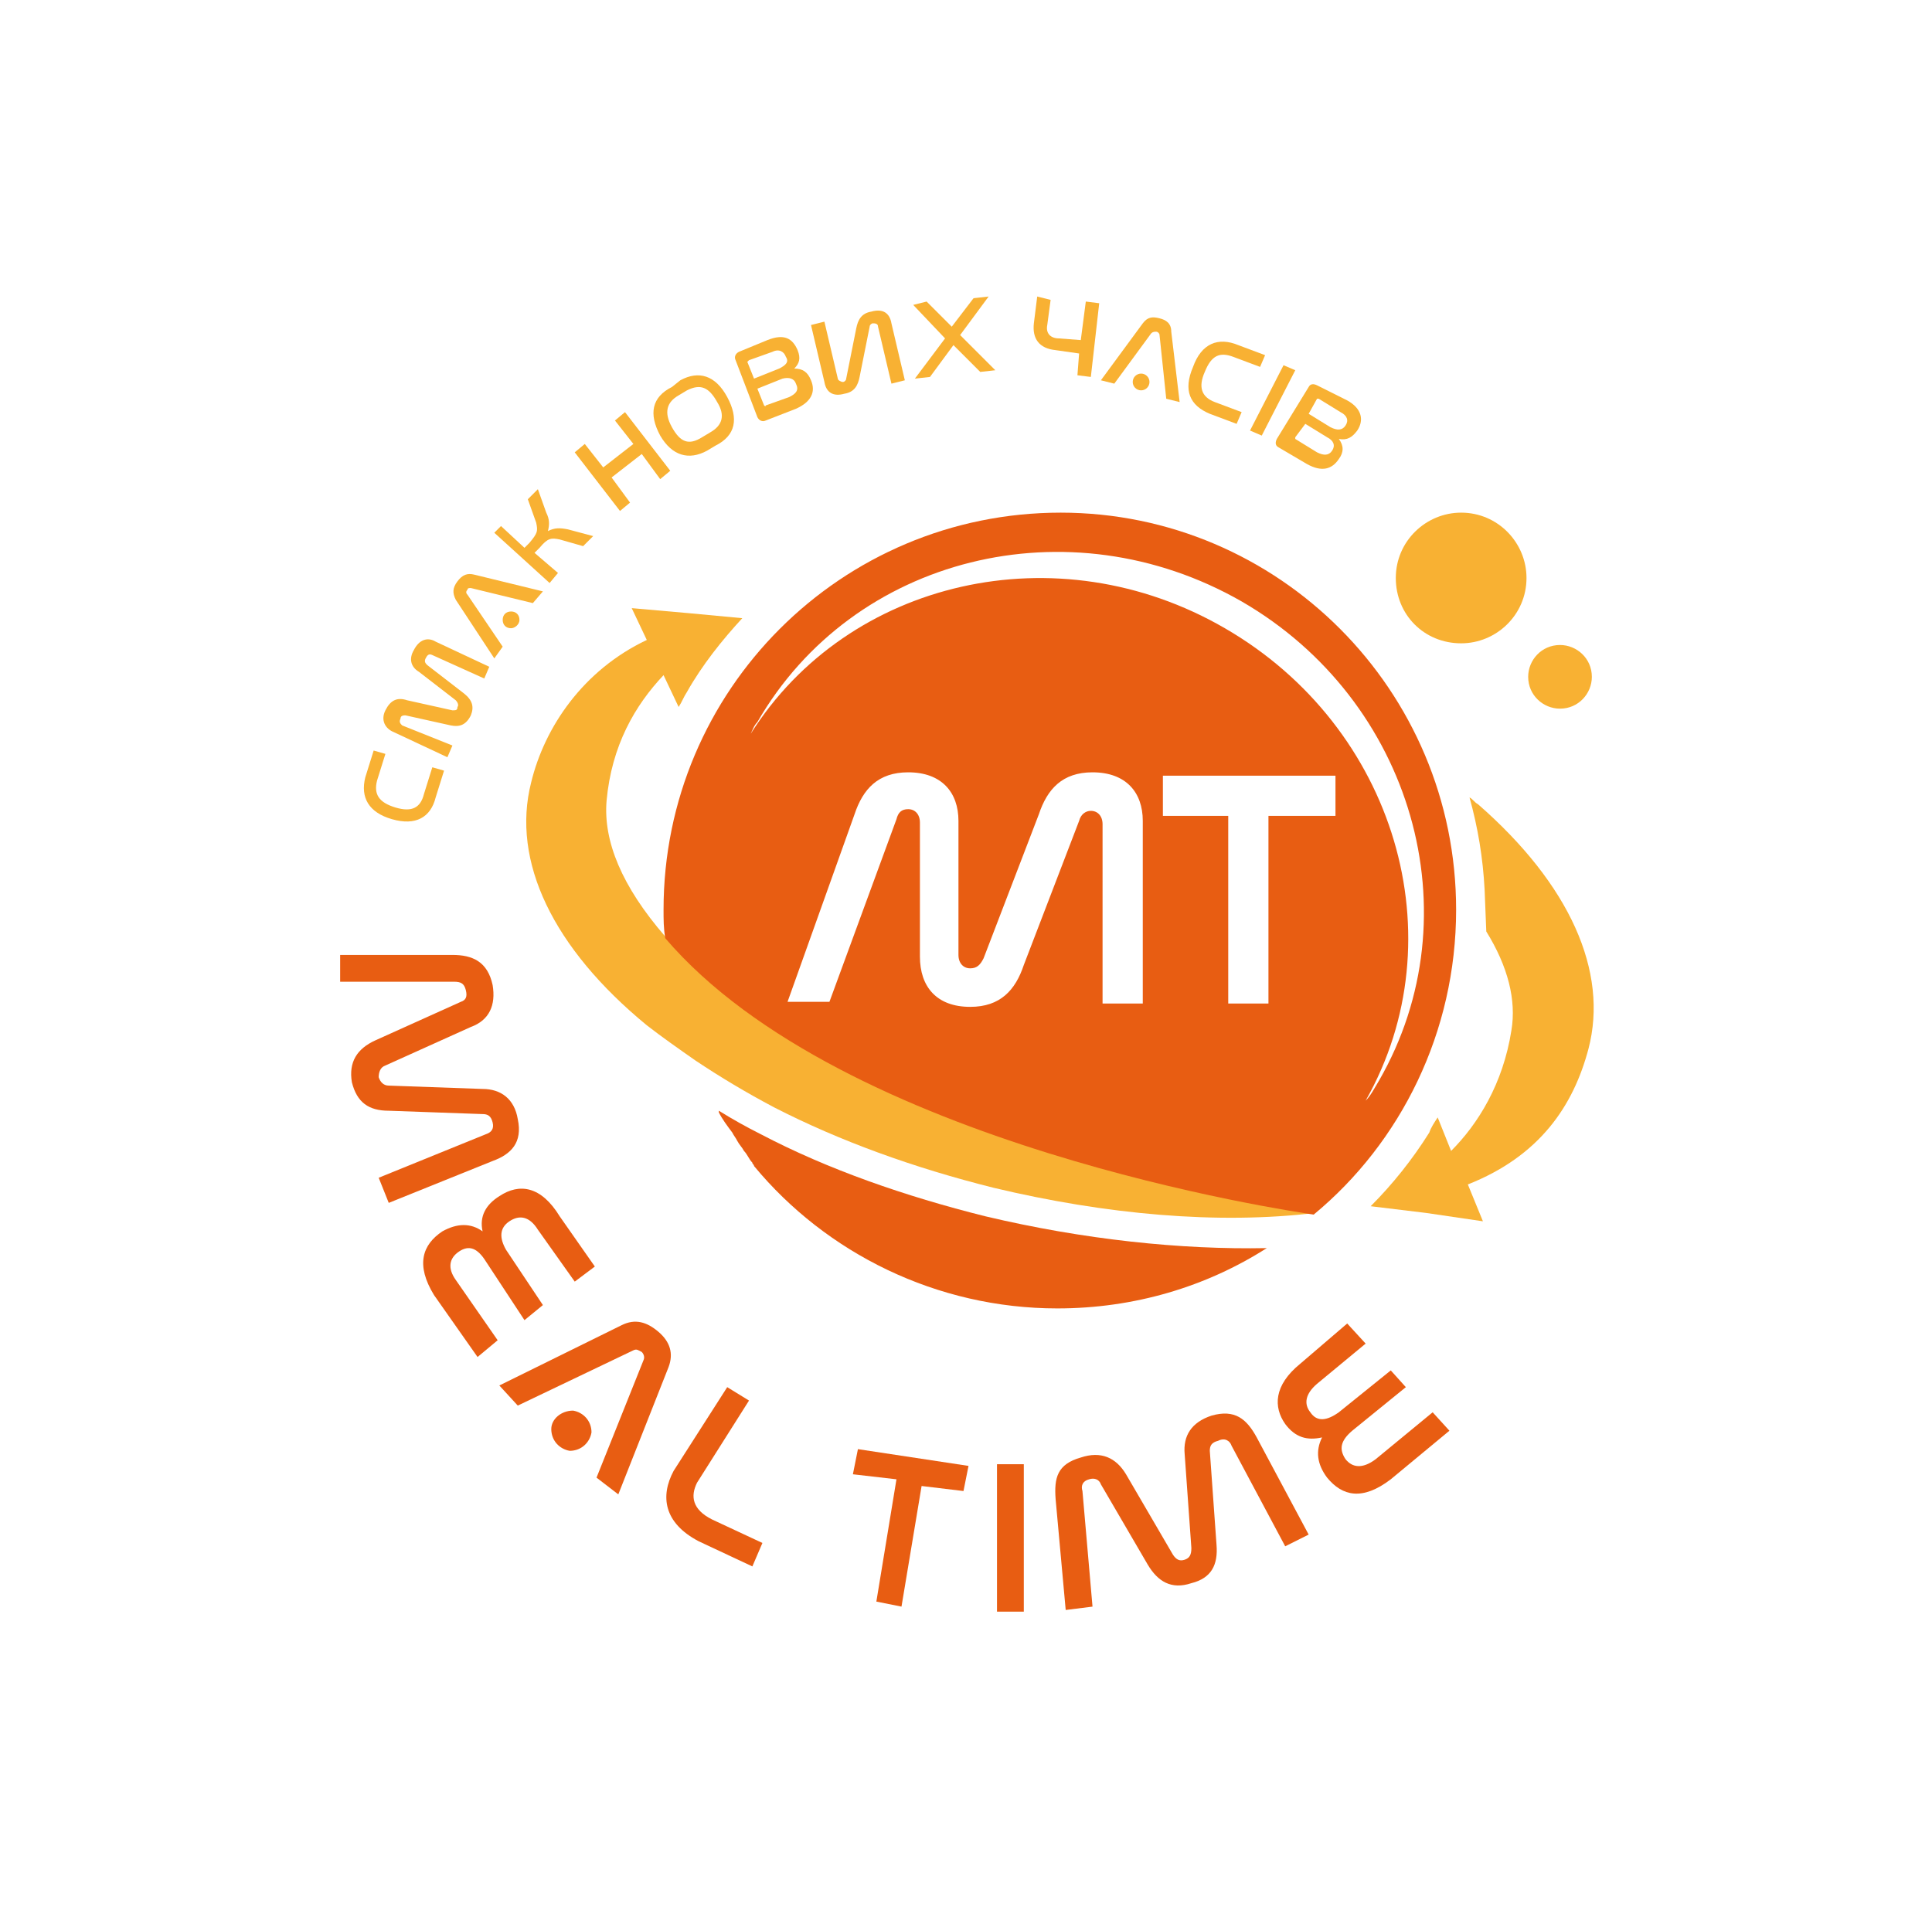 <?xml version="1.0" encoding="utf-8"?>
<!-- Generator: Adobe Illustrator 24.3.0, SVG Export Plug-In . SVG Version: 6.00 Build 0)  -->
<svg version="1.1" id="Слой_1" xmlns="http://www.w3.org/2000/svg" xmlns:xlink="http://www.w3.org/1999/xlink" x="0px" y="0px"
	 viewBox="0 0 115.3 114" style="enable-background:new 0 0 115.3 114;" xml:space="preserve">
<style type="text/css">
	.st0{fill:#E85D12;}
	.st1{fill:#F8B133;}
</style>
<g id="cut_of">
</g>
<g>
	<path class="st0" d="M42.8,66.3C42.8,66.3,42.8,66.3,42.8,66.3C42.8,66.3,42.8,66.3,42.8,66.3C42.8,66.3,42.8,66.3,42.8,66.3z"/>
	<path class="st1" d="M78.4,72.4C78.4,72.4,78.3,72.4,78.4,72.4C78.3,72.4,78.3,72.4,78.4,72.4C78.3,72.5,78.3,72.5,78.4,72.4z"/>
	<g>
		<path class="st1" d="M39.7,55.9C39.7,55.9,39.7,55.9,39.7,55.9c-2.6-3-3.7-5.7-3.5-8.1c0.3-3.3,1.7-5.7,3.4-7.5l0.9,1.9
			c0.2-0.3,0.3-0.6,0.5-0.9c0.9-1.6,2.1-3.1,3.3-4.4l-3.2-0.3l-3.4-0.3l0.9,1.9c-3.8,1.8-6.1,5.2-6.9,8.5c-1.2,4.7,1.3,9.9,6.9,14.5
			c0.9,0.7,1.9,1.4,2.9,2.1c0,0,0,0,0,0c1.5,1,3,1.9,4.7,2.8c3.9,2,8.3,3.6,13.1,4.8c6.7,1.6,13.4,2.2,19.2,1.5c0,0,0,0,0,0
			C77.1,72.2,50.3,68.3,39.7,55.9z"/>
		<path class="st1" d="M88.2,48c-0.2-0.1-0.3-0.3-0.5-0.4c0.5,1.8,0.8,3.6,0.9,5.5l0.1,2.5c1.3,2.1,1.8,4.1,1.5,5.9
			c-0.5,3.2-2,5.6-3.6,7.2l-0.8-2c-0.2,0.3-0.4,0.6-0.5,0.9c-1,1.6-2.2,3.1-3.5,4.4l3.3,0.4l3.4,0.5l-0.9-2.2
			c4.3-1.7,6.3-4.7,7.2-8.1C96,58,93.7,52.8,88.2,48z"/>
		<path class="st1" d="M87.2,38.4c2.1,0,3.9-1.7,3.9-3.9c0-2.1-1.7-3.9-3.9-3.9c-2.1,0-3.9,1.7-3.9,3.9C83.3,36.7,85,38.4,87.2,38.4
			z"/>
		<path class="st1" d="M93.1,42.3c1.1,0,1.9-0.9,1.9-1.9c0-1.1-0.9-1.9-1.9-1.9c-1.1,0-1.9,0.9-1.9,1.9
			C91.2,41.5,92.1,42.3,93.1,42.3z"/>
	</g>
	<g>
		<path class="st0" d="M58.8,72.6c-4.8-1.2-9.4-2.8-13.4-4.9c-0.8-0.4-1.7-0.9-2.5-1.4c0,0,0,0,0,0.1c0.2,0.4,0.5,0.8,0.8,1.2
			c0.1,0.2,0.2,0.3,0.3,0.5c0.1,0.2,0.3,0.4,0.4,0.6c0.2,0.2,0.3,0.5,0.5,0.7c0,0.1,0.1,0.1,0.1,0.2c4.3,5.2,10.9,8.5,18.1,8.5
			c4.6,0,8.9-1.3,12.5-3.6C70.5,74.6,64.7,74,58.8,72.6z"/>
		<path class="st0" d="M63.3,30.6c-13.1,0-23.7,10.6-23.7,23.7c0,0.6,0,1.1,0.1,1.7c10.6,12.4,37.4,16.3,38.7,16.5
			c5.2-4.3,8.5-10.9,8.5-18.2C86.9,41.2,76.3,30.6,63.3,30.6z M68.2,59.9h-2.4V49.2c0-0.5-0.3-0.8-0.7-0.8c-0.3,0-0.6,0.2-0.7,0.6
			l-3.3,8.6c-0.5,1.5-1.4,2.5-3.2,2.5c-2,0-3-1.2-3-3v-8c0-0.5-0.3-0.8-0.7-0.8c-0.4,0-0.6,0.2-0.7,0.6l-4,10.9h-2.5L51,48.6
			c0.5-1.5,1.4-2.5,3.2-2.5c2,0,3,1.2,3,2.9v8c0,0.5,0.3,0.8,0.7,0.8c0.4,0,0.6-0.2,0.8-0.6l3.3-8.6c0.5-1.5,1.4-2.5,3.2-2.5
			c2,0,3,1.2,3,2.9V59.9z M79.6,48.7h-3.9v11.2h-2.4V48.7h-3.9v-2.4h10.3V48.7z M81.5,65.7c5.5-9.7,1.8-22.3-8.4-28.2
			c-10-5.8-22.5-2.9-28.3,6.3c0.1-0.2,0.2-0.5,0.4-0.7c5.7-9.9,18.6-13.1,28.9-7.2c10.2,5.9,13.9,18.7,8.2,28.6
			C82,65,81.8,65.4,81.5,65.7z"/>
	</g>
	<g>
		<g>
			<path class="st1" d="M22.3,44.8L23,45l-0.5,1.6c-0.2,0.8,0.1,1.3,1.1,1.6c1,0.3,1.5,0,1.7-0.8l0.5-1.6l0.7,0.2l-0.5,1.6
				c-0.3,1.2-1.2,1.7-2.6,1.3c-1.4-0.4-1.9-1.3-1.6-2.5L22.3,44.8z"/>
			<path class="st1" d="M27,44.5l-0.3,0.7l-3.2-1.5C23,43.5,22.7,43,23,42.4c0.3-0.6,0.7-0.8,1.3-0.6l2.7,0.6c0.2,0,0.3,0,0.3-0.2
				c0.1-0.1,0-0.3-0.1-0.4l-2.2-1.7c-0.5-0.3-0.6-0.8-0.3-1.3c0.3-0.6,0.8-0.8,1.3-0.5l3.2,1.5l-0.3,0.7l-3.1-1.4
				c-0.2-0.1-0.3,0-0.4,0.2c-0.1,0.2,0,0.3,0.1,0.4l2.2,1.7c0.5,0.4,0.6,0.8,0.4,1.3c-0.3,0.6-0.7,0.7-1.2,0.6l-2.7-0.6
				c-0.1,0-0.3,0-0.3,0.2c-0.1,0.2,0,0.3,0.1,0.4L27,44.5z"/>
			<path class="st1" d="M30,38.6l-0.5,0.7l-2.3-3.5c-0.2-0.4-0.2-0.7,0.1-1.1c0.3-0.4,0.6-0.5,1-0.4l4.1,1L31.8,36l-3.7-0.9
				c-0.1,0-0.2,0-0.2,0.1c-0.1,0.1-0.1,0.2,0,0.3L30,38.6z"/>
			<path class="st1" d="M29.9,31.4l1.4,1.3l0.3-0.3c0.5-0.6,0.5-0.7,0.4-1.2l-0.5-1.4l0.6-0.6l0.5,1.4c0.2,0.4,0.2,0.7,0.1,1.1
				c0.4-0.2,0.7-0.2,1.2-0.1l1.5,0.4l-0.6,0.6l-1.4-0.4c-0.5-0.1-0.7-0.1-1.2,0.5l-0.3,0.3l1.4,1.2l-0.5,0.6l-3.3-3L29.9,31.4z"/>
			<path class="st1" d="M34.9,26.5l1.1,1.4l1.8-1.4l-1.1-1.4l0.6-0.5l2.7,3.5l-0.6,0.5l-1.1-1.5l-1.8,1.4l1.1,1.5l-0.6,0.5L34.3,27
				L34.9,26.5z"/>
			<path class="st1" d="M40.6,22.7c1.1-0.6,2.1-0.3,2.8,1c0.7,1.3,0.5,2.3-0.7,2.9l-0.5,0.3c-1.1,0.6-2.1,0.3-2.8-0.9
				c-0.7-1.3-0.5-2.3,0.7-2.9L40.6,22.7z M40.5,23.6c-0.7,0.4-0.9,1-0.4,1.9c0.5,0.9,1,1.1,1.8,0.6l0.5-0.3c0.7-0.4,0.9-1,0.4-1.8
				c-0.5-0.9-1-1.1-1.8-0.7L40.5,23.6z"/>
			<path class="st1" d="M45.8,20.3c1-0.4,1.5-0.1,1.8,0.6c0.2,0.5,0.1,0.8-0.2,1.1c0.5,0,0.8,0.2,1,0.7c0.3,0.7,0,1.3-0.9,1.7
				l-1.8,0.7c-0.2,0.1-0.4,0-0.5-0.2l-1.3-3.4c-0.1-0.2,0-0.4,0.2-0.5L45.8,20.3z M45,22.6l1.5-0.6c0.4-0.2,0.6-0.4,0.4-0.7
				c-0.1-0.3-0.4-0.5-0.8-0.3l-1.4,0.5c0,0-0.1,0.1-0.1,0.1L45,22.6z M45.6,24.2c0,0,0.1,0.1,0.1,0l1.4-0.5c0.4-0.2,0.6-0.4,0.4-0.8
				c-0.1-0.3-0.4-0.4-0.8-0.3l-1.5,0.6L45.6,24.2z"/>
			<path class="st1" d="M49.2,19.2l0.8,3.4c0,0.1,0.2,0.2,0.3,0.2c0.1,0,0.2-0.1,0.2-0.2l0.6-3c0.1-0.5,0.3-0.9,0.9-1
				c0.7-0.2,1.1,0.1,1.2,0.7l0.8,3.4l-0.8,0.2l-0.8-3.4c0-0.2-0.2-0.2-0.3-0.2c-0.1,0-0.2,0.1-0.2,0.2l-0.6,3
				c-0.1,0.5-0.3,0.9-0.9,1c-0.7,0.2-1.1-0.1-1.2-0.7l-0.8-3.4L49.2,19.2z"/>
			<path class="st1" d="M55.3,18l1.5,1.5l1.3-1.7l0.9-0.1L57.3,20l2.1,2.1l-0.9,0.1l-1.6-1.6l-1.4,1.9l-0.9,0.1l1.8-2.4l-1.9-2
				L55.3,18z"/>
			<path class="st1" d="M62.7,17.9l-0.2,1.5c-0.1,0.5,0.2,0.8,0.7,0.8l1.3,0.1l0.3-2.3l0.8,0.1l-0.5,4.4l-0.8-0.1l0.1-1.3l-1.4-0.2
				c-1-0.1-1.4-0.7-1.3-1.6l0.2-1.6L62.7,17.9z"/>
			<path class="st1" d="M66.5,22.9l-0.8-0.2l2.5-3.4c0.3-0.4,0.6-0.4,1-0.3c0.4,0.1,0.7,0.3,0.7,0.8l0.5,4.2l-0.8-0.2l-0.4-3.8
				c0-0.1-0.1-0.2-0.2-0.2s-0.2,0-0.3,0.1L66.5,22.9z"/>
			<path class="st1" d="M75.5,21.2l-0.3,0.7l-1.6-0.6c-0.8-0.3-1.3-0.1-1.7,0.9c-0.4,0.9-0.2,1.5,0.6,1.8l1.6,0.6l-0.3,0.7l-1.6-0.6
				c-1.2-0.5-1.6-1.4-1-2.8c0.5-1.4,1.5-1.8,2.7-1.3L75.5,21.2z"/>
			<path class="st1" d="M77.3,22.1l-2,3.9l-0.7-0.3l2-3.9L77.3,22.1z"/>
			<path class="st1" d="M80.4,23.9c0.9,0.5,1,1.2,0.6,1.8c-0.3,0.4-0.6,0.6-1.1,0.5c0.3,0.4,0.3,0.8,0,1.2c-0.4,0.6-1,0.8-1.9,0.3
				l-1.7-1c-0.2-0.1-0.2-0.3-0.1-0.5l1.9-3.1c0.1-0.2,0.3-0.2,0.5-0.1L80.4,23.9z M77.3,26.1c0,0,0,0.1,0,0.1l1.3,0.8
				c0.4,0.2,0.7,0.2,0.9-0.1c0.2-0.3,0.1-0.6-0.3-0.8l-1.3-0.8L77.3,26.1z M78.1,24.7l1.3,0.8c0.4,0.2,0.7,0.2,0.9-0.1
				c0.2-0.3,0.1-0.6-0.3-0.8l-1.3-0.8c0,0-0.1,0-0.1,0L78.1,24.7z"/>
		</g>
		<path class="st1" d="M31,37c0-0.3-0.2-0.5-0.5-0.5c-0.3,0-0.5,0.2-0.5,0.5c0,0.3,0.2,0.5,0.5,0.5C30.7,37.5,31,37.3,31,37z"/>
		<circle class="st1" cx="68.1" cy="22.8" r="0.5"/>
	</g>
	<g>
		<path class="st0" d="M20.3,58.6l0-1.6H27c1.2,0,2.1,0.4,2.4,1.8c0.2,1.2-0.2,2.1-1.3,2.5l-5.1,2.3c-0.3,0.1-0.4,0.4-0.4,0.7
			c0.1,0.3,0.3,0.5,0.6,0.5l5.6,0.2c1.1,0,1.9,0.6,2.1,1.8c0.3,1.4-0.4,2.1-1.5,2.5l-6.2,2.5l-0.6-1.5l6.4-2.6
			c0.3-0.1,0.5-0.3,0.4-0.7c-0.1-0.4-0.3-0.5-0.6-0.5l-5.6-0.2c-1.2,0-1.9-0.5-2.2-1.7c-0.2-1.2,0.3-2,1.4-2.5l5.1-2.3
			c0.3-0.1,0.4-0.3,0.3-0.7c-0.1-0.4-0.3-0.5-0.7-0.5H20.3z"/>
		<path class="st0" d="M35.5,75.6l-1.2,0.9l-2.2-3.1c-0.5-0.8-1.1-0.9-1.7-0.5c-0.6,0.4-0.6,1-0.2,1.7l2.2,3.3l-1.1,0.9L29,75.3
			c-0.5-0.8-1-1-1.6-0.6c-0.6,0.4-0.7,1-0.2,1.7l2.5,3.6l-1.2,1l-2.6-3.7c-1.1-1.8-0.7-3,0.5-3.8c0.9-0.5,1.7-0.5,2.4,0
			c-0.2-0.9,0.2-1.6,1-2.1c1.2-0.8,2.5-0.6,3.6,1.2L35.5,75.6z"/>
		<path class="st0" d="M30.9,83.9l-1.1-1.2l7.3-3.6c0.8-0.4,1.5-0.2,2.2,0.4c0.7,0.6,0.9,1.3,0.6,2.1l-3,7.6l-1.3-1l2.8-7
			c0.1-0.2,0-0.4-0.1-0.5c-0.2-0.1-0.3-0.2-0.5-0.1L30.9,83.9z"/>
		<path class="st0" d="M44.7,83.6l-3.1,4.9c-0.4,0.8-0.3,1.6,0.9,2.2l3,1.4l-0.6,1.4L41.7,92c-2.1-1.1-2.3-2.7-1.5-4.2l3.2-5
			L44.7,83.6z"/>
		<path class="st0" d="M57.8,87.5l-0.3,1.5L55,88.7l-1.2,7.2l-1.5-0.3l1.2-7.3L50.9,88l0.3-1.5L57.8,87.5z"/>
		<path class="st0" d="M65.2,95.9l-1.6,0.2L63,89.5c-0.1-1.3,0.1-2.1,1.5-2.5c1.2-0.4,2.1,0,2.7,1l2.8,4.8c0.2,0.3,0.4,0.4,0.7,0.3
			c0.3-0.1,0.4-0.3,0.4-0.7l-0.4-5.6c-0.1-1.1,0.4-1.9,1.6-2.3c1.4-0.4,2.1,0.2,2.7,1.3l3.1,5.8l-1.4,0.7l-3.2-6
			c-0.1-0.3-0.4-0.5-0.8-0.3c-0.4,0.1-0.5,0.3-0.5,0.6l0.4,5.6c0.1,1.2-0.3,2-1.5,2.3c-1.2,0.4-2-0.1-2.6-1.1l-2.8-4.8
			c-0.1-0.3-0.4-0.4-0.7-0.3c-0.4,0.1-0.5,0.4-0.4,0.7L65.2,95.9z"/>
		<path class="st0" d="M80.4,79l1.1,1.2l-2.9,2.4c-0.7,0.6-0.8,1.2-0.4,1.7c0.4,0.6,1,0.5,1.7,0l3.1-2.5l0.9,1l-3.2,2.6
			c-0.7,0.6-0.8,1.1-0.4,1.7c0.4,0.5,1,0.6,1.8,0l3.4-2.8l1,1.1l-3.5,2.9c-1.7,1.3-2.9,1-3.8-0.1c-0.6-0.8-0.7-1.6-0.3-2.4
			c-0.9,0.2-1.6,0-2.2-0.8C76,84,76,82.7,77.6,81.4L80.4,79z"/>
		<path class="st0" d="M32.9,85.3c0,0.7,0.5,1.2,1.1,1.3c0.7,0,1.2-0.5,1.3-1.1c0-0.7-0.5-1.2-1.1-1.3
			C33.5,84.2,32.9,84.7,32.9,85.3z"/>
		<rect x="59.5" y="87.4" class="st0" width="1.6" height="8.8"/>
	</g>
</g>
</svg>
